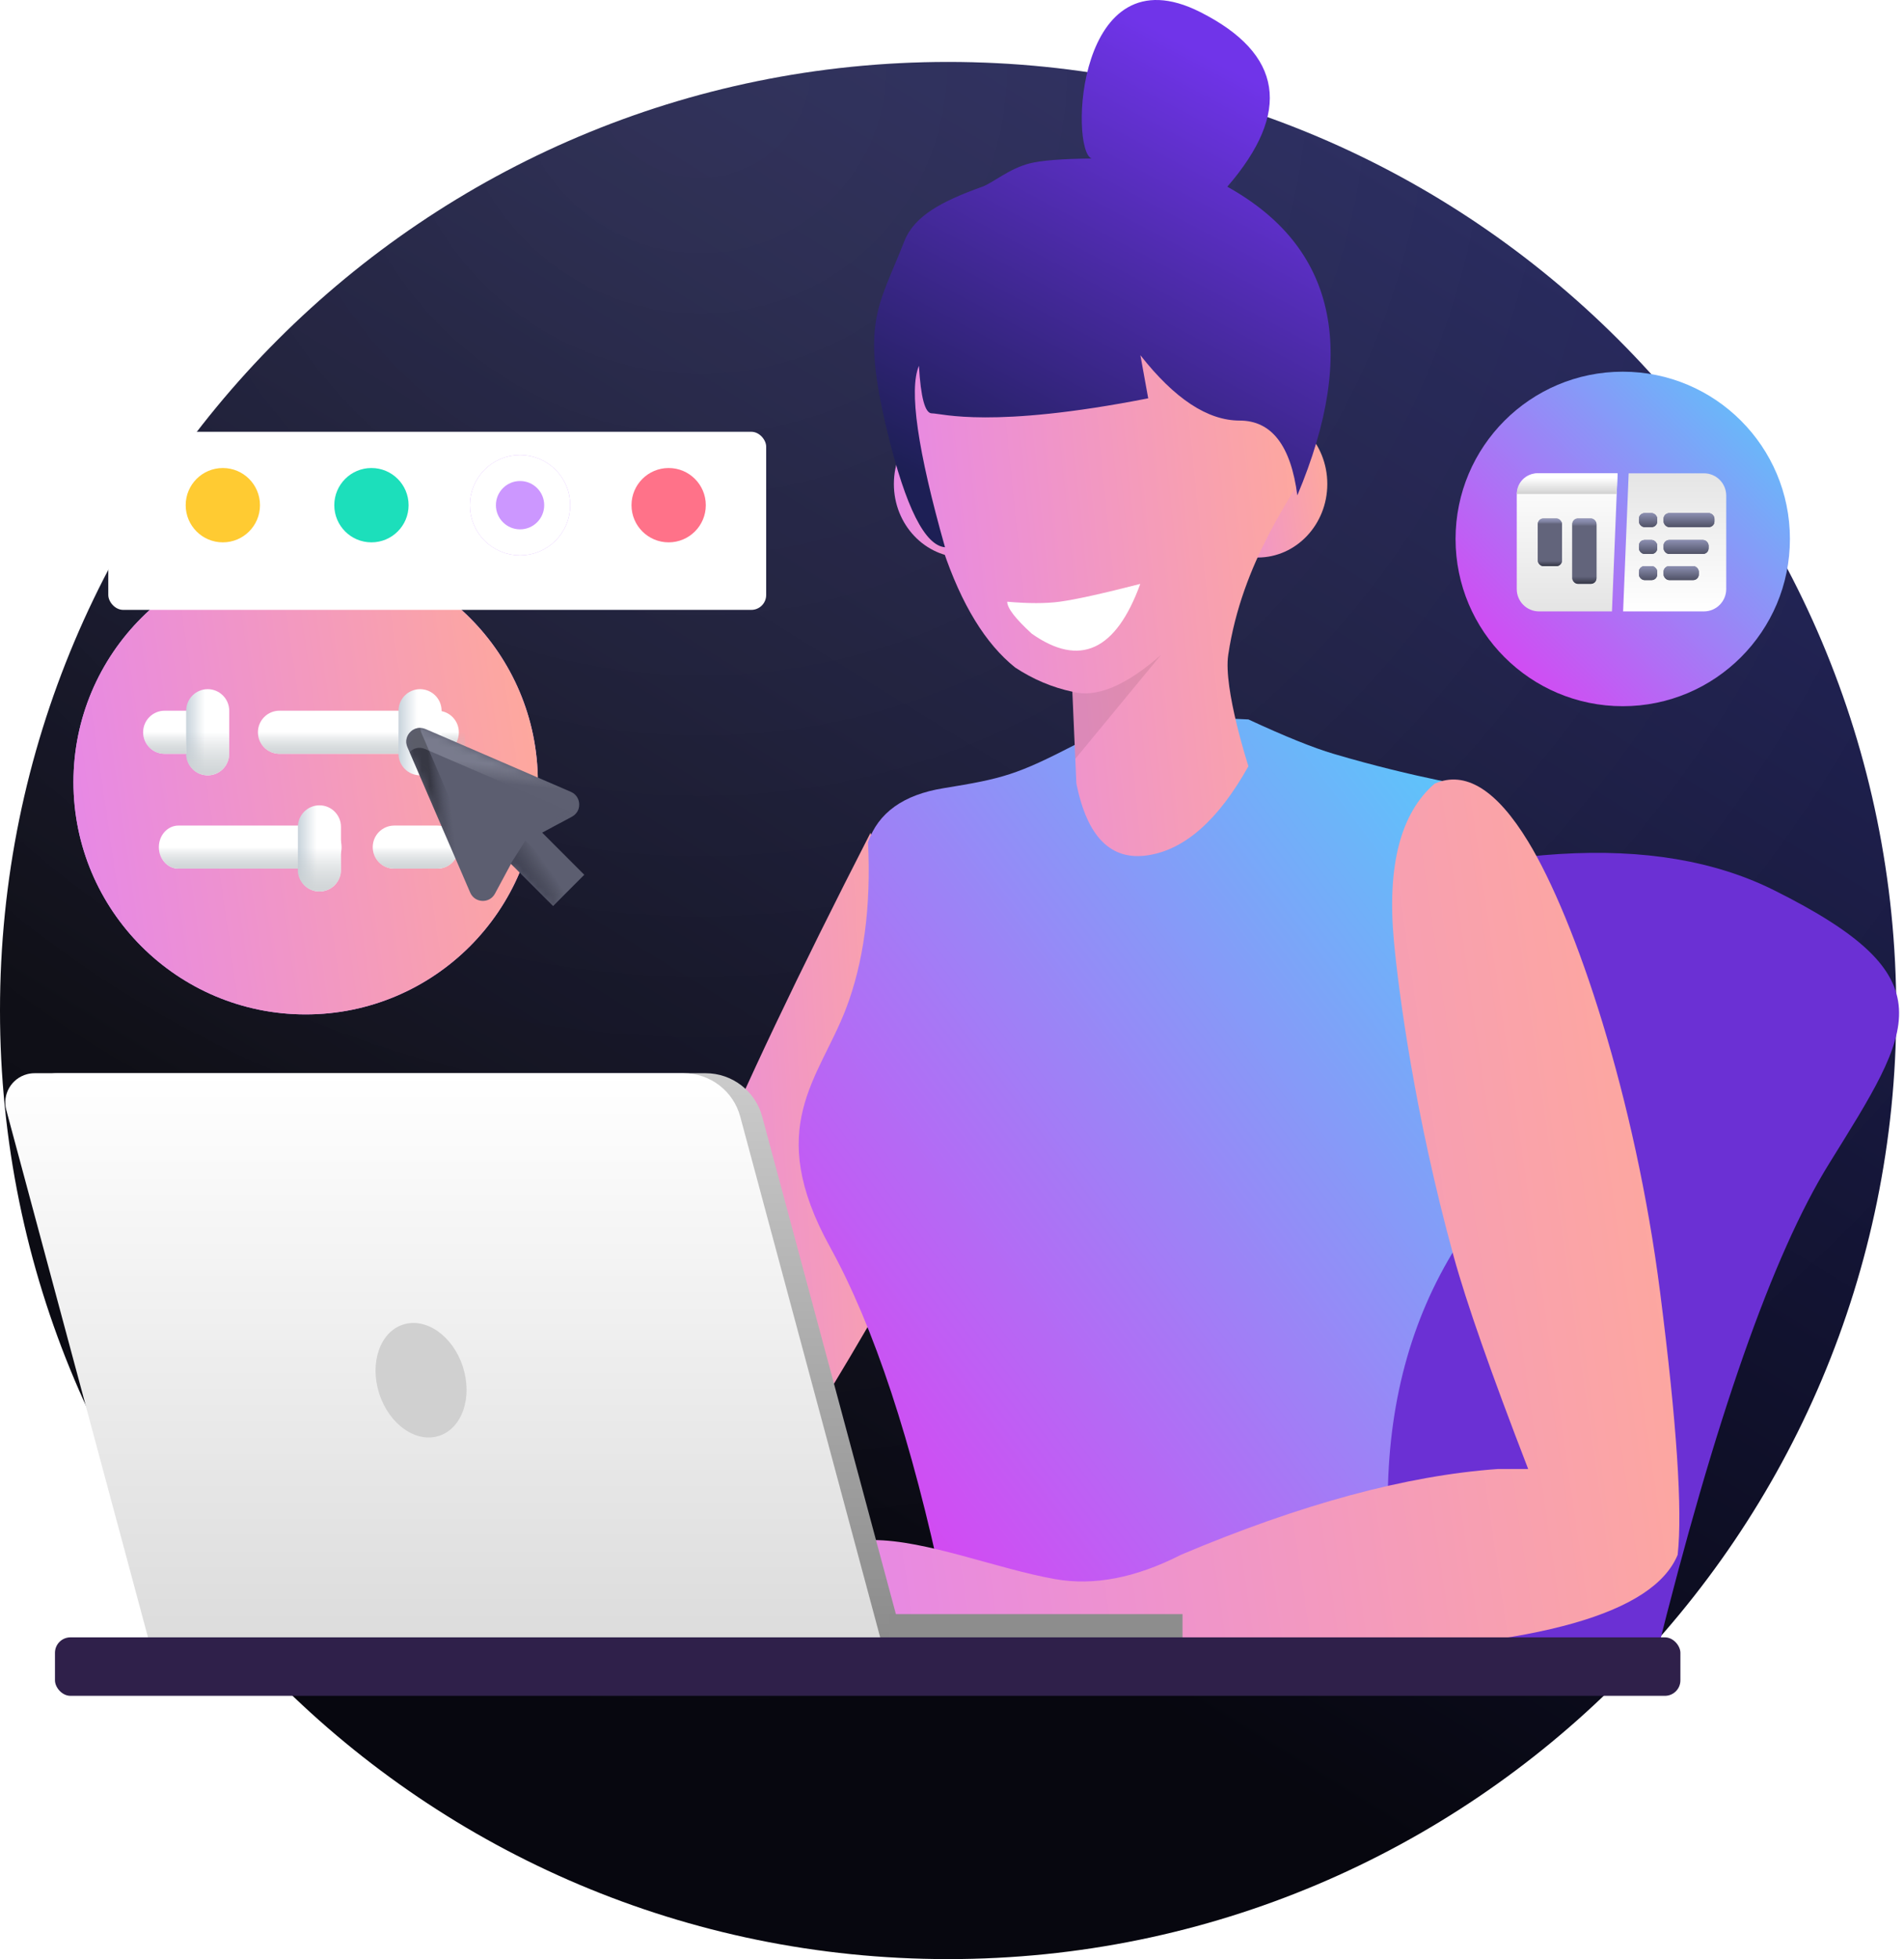 <svg width="246" height="253" viewBox="0 0 246 253" fill="none" xmlns="http://www.w3.org/2000/svg">
<path d="M245 130.5C245 198.155 190.155 253 122.5 253C54.845 253 0 198.155 0 130.5C0 62.845 54.845 8 122.5 8C190.155 8 245 62.845 245 130.5Z" fill="url(#paint0_linear_773_305)"/>
<path d="M245 130.5C245 198.155 190.155 253 122.5 253C54.845 253 0 198.155 0 130.5C0 62.845 54.845 8 122.5 8C190.155 8 245 62.845 245 130.5Z" fill="url(#paint1_radial_773_305)" fill-opacity="0.21"/>
<path d="M163.946 118.952C192.281 108.735 214.022 107.399 229.17 114.945C251.892 126.265 247.208 132.72 236.312 150.289C229.047 162.002 221.584 183.276 213.923 214.112H157.283L163.946 118.952Z" fill="#6B30D4"/>
<path fill-rule="evenodd" clip-rule="evenodd" d="M112.47 107.553C93.735 144.087 84.367 166.664 84.367 175.285C84.367 183.905 88.37 191.133 96.375 196.968C113.243 170.524 122.059 154.498 122.824 148.892C123.588 143.286 120.137 129.506 112.47 107.553Z" fill="url(#paint2_linear_773_305)"/>
<path fill-rule="evenodd" clip-rule="evenodd" d="M161.297 92.908C166.005 95.092 169.672 96.573 172.301 97.35C182.986 100.511 191.334 101.793 191.334 101.793C191.334 101.793 190.266 121.54 188.131 161.035C182.241 170.442 179.297 181.452 179.297 194.065L141.584 208.512L121.884 205.384C117.807 186.124 112.924 171.341 107.237 161.035C98.706 145.575 105.781 139.391 109.268 130.349C111.593 124.321 112.555 117.127 112.153 108.767C113.475 104.957 116.719 102.632 121.884 101.793C129.632 100.534 131.35 100.069 139.067 96.091C144.211 93.439 151.621 92.378 161.297 92.908Z" fill="url(#paint3_linear_773_305)"/>
<path fill-rule="evenodd" clip-rule="evenodd" d="M197.444 189.711H193.5C181.699 190.551 168.061 194.243 152.584 200.787C146.75 203.767 141.33 204.814 136.325 203.929C128.817 202.601 119.675 198.885 112.811 198.885C108.236 198.885 105.081 203.737 103.349 213.44C122.661 214.302 145.61 214.302 172.195 213.44C198.78 212.577 213.634 208.36 216.757 200.787C217.395 195.057 216.642 183.778 214.497 166.949C211.278 141.706 203.573 118.753 197.444 108.686C193.358 101.975 189.331 99.477 185.363 101.192C180.94 105.017 179.187 111.822 180.102 121.605C180.719 128.199 182.784 143.934 187.821 162.267C189.446 168.178 192.653 177.326 197.444 189.711Z" fill="url(#paint4_linear_773_305)"/>
<path d="M7.304 138.596H91.165C94.59 138.596 97.587 140.89 98.475 144.191L117.782 216.001H23.183L3.65 143.35C3.108 141.336 4.305 139.265 6.324 138.725C6.644 138.639 6.973 138.596 7.304 138.596Z" fill="url(#paint5_linear_773_305)"/>
<rect x="114.944" y="208.449" width="37.84" height="3.776" fill="#8D8D8D"/>
<path d="M4.467 138.596H88.327C91.752 138.596 94.749 140.89 95.637 144.191L114.944 216.001H20.345L0.812 143.35C0.27 141.336 1.468 139.265 3.486 138.725C3.806 138.639 4.135 138.596 4.467 138.596Z" fill="url(#paint6_linear_773_305)"/>
<ellipse cx="54.401" cy="178.242" rx="5.675" ry="7.553" transform="rotate(-18 54.401 178.242)" fill="#D0D0D0"/>
<rect x="7.102" y="211.449" width="210.009" height="7.552" rx="2" fill="#2F204A"/>
<path fill-rule="evenodd" clip-rule="evenodd" d="M171.49 62.5C171.49 67.747 167.461 72 162.49 72C157.52 72 153.49 67.747 153.49 62.5C153.49 57.253 157.52 53 162.49 53C167.461 53 171.49 57.253 171.49 62.5" fill="url(#paint7_linear_773_305)"/>
<path fill-rule="evenodd" clip-rule="evenodd" d="M133.49 62.5C133.49 67.747 129.461 72 124.49 72C119.52 72 115.49 67.747 115.49 62.5C115.49 57.253 119.52 53 124.49 53C129.461 53 133.49 57.253 133.49 62.5" fill="url(#paint8_linear_773_305)"/>
<path fill-rule="evenodd" clip-rule="evenodd" d="M161.298 98.95C161.298 98.95 158.042 88.921 158.688 84.58C160.488 72.484 167.036 64.018 169.487 59.356C162.416 37.05 124.165 29.117 116.836 43.603C118.728 65.896 123.504 80.097 131.165 86.206C133.488 87.733 135.95 88.774 138.554 89.327L139.067 101.155C140.449 108.087 143.531 111.185 148.313 110.451C153.096 109.718 157.424 105.884 161.298 98.95Z" fill="url(#paint9_linear_773_305)"/>
<path d="M147.326 75.406C144.177 84.049 139.507 86.195 133.316 81.842C131.195 79.903 130.134 78.524 130.134 77.707C132.862 77.945 135.117 77.945 136.898 77.707C138.938 77.434 142.413 76.667 147.326 75.406Z" fill="white"/>
<path d="M147.341 45.874C151.76 51.5 156.034 54.312 160.162 54.312C164.29 54.312 166.776 57.532 167.618 63.97C175.535 45.145 172.519 31.859 158.568 24.113C166.916 14.467 165.753 6.949 155.078 1.561C139.067 -6.521 138.18 19.352 141.032 20.471C137.195 20.512 134.532 20.722 133.044 21.099C130.375 21.775 128.287 23.619 126.912 24.113C121.727 25.979 118.128 27.857 116.836 31.161C113.482 39.736 111.177 41.553 114.689 55.943C117.031 65.536 119.499 70.446 122.095 70.673C118.543 58.128 117.42 50.316 118.728 47.238C118.964 51.332 119.517 53.379 120.386 53.379C121.689 53.379 128.073 55.416 148.351 51.44L147.341 45.874Z" fill="url(#paint10_linear_773_305)"/>
<path d="M138.594 89.342C141.669 90.139 145.47 88.552 149.997 84.58L138.931 97.994" fill="black" fill-opacity="0.085"/>
<circle cx="209.661" cy="69.6" r="21.6" fill="url(#paint11_linear_773_305)"/>
<path d="M210.428 61.123H220.15C221.741 61.123 223.03 62.412 223.03 64.003V76.077C223.03 77.668 221.741 78.957 220.15 78.957H209.708L210.428 61.123Z" fill="url(#paint12_linear_773_305)"/>
<path d="M195.967 64.003C195.967 62.412 197.256 61.123 198.847 61.123H208.988L208.268 78.957H198.847C197.256 78.957 195.967 77.668 195.967 76.077V64.003Z" fill="url(#paint13_linear_773_305)"/>
<path d="M195.967 63.798C195.967 62.321 197.164 61.123 198.642 61.123H208.988L208.875 63.798H195.967Z" fill="url(#paint14_linear_773_305)"/>
<rect x="198.688" y="66.957" width="3.121" height="6.157" rx="0.72" fill="#62647B"/>
<rect x="203.146" y="66.957" width="3.121" height="8.438" rx="0.72" fill="#62647B"/>
<rect x="203.146" y="66.957" width="3.121" height="8.438" rx="0.72" fill="url(#paint15_linear_773_305)"/>
<rect x="198.688" y="66.957" width="3.121" height="6.157" rx="0.72" fill="url(#paint16_linear_773_305)"/>
<rect x="214.942" y="66.272" width="6.568" height="1.798" rx="0.72" fill="#62647B"/>
<rect x="214.942" y="66.272" width="6.568" height="1.798" rx="0.72" fill="url(#paint17_linear_773_305)"/>
<rect x="214.942" y="66.272" width="6.568" height="1.798" rx="0.72" fill="url(#paint18_linear_773_305)"/>
<rect x="214.942" y="69.74" width="5.808" height="1.798" rx="0.72" fill="#62647B"/>
<rect x="214.942" y="69.74" width="5.808" height="1.798" rx="0.72" fill="url(#paint19_linear_773_305)"/>
<rect x="214.942" y="69.74" width="5.808" height="1.798" rx="0.72" fill="url(#paint20_linear_773_305)"/>
<rect x="214.942" y="73.115" width="4.543" height="1.798" rx="0.72" fill="#62647B"/>
<rect x="214.942" y="73.115" width="4.543" height="1.798" rx="0.72" fill="url(#paint21_linear_773_305)"/>
<rect x="214.942" y="73.115" width="4.543" height="1.798" rx="0.72" fill="url(#paint22_linear_773_305)"/>
<rect x="211.755" y="66.272" width="2.361" height="1.798" rx="0.72" fill="#62647B"/>
<rect x="211.755" y="66.272" width="2.361" height="1.798" rx="0.72" fill="url(#paint23_linear_773_305)"/>
<rect x="211.755" y="66.272" width="2.361" height="1.798" rx="0.72" fill="url(#paint24_linear_773_305)"/>
<rect x="211.755" y="69.74" width="2.361" height="1.798" rx="0.72" fill="#62647B"/>
<rect x="211.755" y="69.74" width="2.361" height="1.798" rx="0.72" fill="url(#paint25_linear_773_305)"/>
<rect x="211.755" y="69.74" width="2.361" height="1.798" rx="0.72" fill="url(#paint26_linear_773_305)"/>
<rect x="211.755" y="73.115" width="2.361" height="1.798" rx="0.72" fill="#62647B"/>
<rect x="211.755" y="73.115" width="2.361" height="1.798" rx="0.72" fill="url(#paint27_linear_773_305)"/>
<rect x="211.755" y="73.115" width="2.361" height="1.798" rx="0.72" fill="url(#paint28_linear_773_305)"/>
<circle cx="39.491" cy="101" r="30" fill="#CC97FF"/>
<circle cx="39.491" cy="101" r="30" fill="url(#paint29_linear_773_305)"/>
<mask id="mask0_773_305" style="mask-type:luminance" maskUnits="userSpaceOnUse" x="9" y="71" width="61" height="60">
<circle cx="39.491" cy="101" r="30" fill="white"/>
</mask>
<g mask="url(#mask0_773_305)">
<path d="M41.604 112.178H23.054C21.658 112.178 20.524 110.932 20.524 109.397C20.524 107.861 21.658 106.615 23.054 106.615H41.604C43 106.615 44.133 107.861 44.133 109.397C44.133 110.932 43 112.178 41.604 112.178Z" fill="white"/>
<path d="M56.501 112.178H50.938C49.403 112.178 48.157 110.932 48.157 109.397C48.157 107.861 49.403 106.615 50.938 106.615H56.501C58.036 106.615 59.282 107.861 59.282 109.397C59.282 110.932 58.036 112.178 56.501 112.178Z" fill="white"/>
<path d="M26.835 97.344H21.272C19.737 97.344 18.491 96.098 18.491 94.563C18.491 93.027 19.737 91.781 21.272 91.781H26.835C28.37 91.781 29.616 93.027 29.616 94.563C29.616 96.098 28.37 97.344 26.835 97.344Z" fill="white"/>
<path d="M56.502 97.344H36.106C34.571 97.344 33.325 96.098 33.325 94.563C33.325 93.027 34.571 91.781 36.106 91.781H56.502C58.038 91.781 59.283 93.027 59.283 94.563C59.283 96.098 58.038 97.344 56.502 97.344Z" fill="white"/>
<path d="M26.835 100.125C25.3 100.125 24.054 98.879 24.054 97.344V91.781C24.054 90.246 25.3 89 26.835 89C28.37 89 29.616 90.246 29.616 91.781V97.344C29.616 98.879 28.37 100.125 26.835 100.125Z" fill="url(#paint30_linear_773_305)"/>
<path d="M59.283 94.562H33.325C33.325 96.098 34.571 97.344 36.106 97.344H56.502C58.038 97.344 59.283 96.098 59.283 94.562Z" fill="url(#paint31_linear_773_305)"/>
<path d="M24.054 94.562H18.491C18.491 96.098 19.737 97.344 21.272 97.344H24.054V94.562Z" fill="url(#paint32_linear_773_305)"/>
<path d="M29.616 94.562H24.054V97.344C24.054 98.879 25.3 100.125 26.835 100.125C28.37 100.125 29.616 98.879 29.616 97.344V94.562Z" fill="url(#paint33_linear_773_305)"/>
<path d="M59.282 109.396H48.157C48.157 110.932 49.403 112.178 50.938 112.178H56.501C58.036 112.178 59.282 110.932 59.282 109.396Z" fill="url(#paint34_linear_773_305)"/>
<path d="M39.303 109.396H20.524C20.524 110.932 21.672 112.178 23.085 112.178H39.303V109.396Z" fill="url(#paint35_linear_773_305)"/>
<path d="M54.272 100.125C52.737 100.125 51.491 98.879 51.491 97.344V91.781C51.491 90.246 52.737 89 54.272 89C55.808 89 57.054 90.246 57.054 91.781V97.344C57.054 98.879 55.808 100.125 54.272 100.125Z" fill="url(#paint36_linear_773_305)"/>
<path d="M60.054 94.562H54.491V97.344C54.491 98.879 55.737 100.125 57.272 100.125C58.808 100.125 60.054 98.879 60.054 97.344V94.562Z" fill="url(#paint37_linear_773_305)"/>
<path d="M41.272 115.125C39.737 115.125 38.491 113.879 38.491 112.344V106.781C38.491 105.246 39.737 104 41.272 104C42.808 104 44.054 105.246 44.054 106.781V112.344C44.054 113.879 42.808 115.125 41.272 115.125Z" fill="url(#paint38_linear_773_305)"/>
<path d="M44.054 109.562H38.491V112.344C38.491 113.879 39.737 115.125 41.272 115.125C42.808 115.125 44.054 113.879 44.054 112.344V109.562Z" fill="url(#paint39_linear_773_305)"/>
</g>
<path d="M66.021 111.56L71.461 117L75.491 112.97L70.051 107.53L73.901 105.457C75.208 104.753 75.127 102.85 73.763 102.261L55.988 94.585L54.983 94.151C54.272 93.845 53.558 94.031 53.077 94.471C52.556 94.948 52.31 95.722 52.643 96.491L53.077 97.496L60.752 115.272C61.342 116.635 63.244 116.718 63.948 115.41L66.021 111.56Z" fill="#5C5E70"/>
<mask id="mask1_773_305" style="mask-type:luminance" maskUnits="userSpaceOnUse" x="52" y="94" width="24" height="23">
<path fill-rule="evenodd" clip-rule="evenodd" d="M66.021 111.56L71.461 117L75.491 112.97L70.051 107.53L73.901 105.457C75.209 104.753 75.127 102.85 73.763 102.261L55.988 94.585L54.983 94.151C54.272 93.845 53.558 94.031 53.077 94.471C52.556 94.948 52.31 95.722 52.643 96.491L53.077 97.496L60.753 115.272C61.342 116.635 63.244 116.718 63.948 115.41L66.021 111.56Z" fill="white"/>
</mask>
<g mask="url(#mask1_773_305)">
<path d="M71.868 105.713L72.413 106.258L73.901 105.456C74.45 105.161 74.753 104.655 74.82 104.123L71.868 105.713Z" fill="#5C5E70"/>
<path d="M62.569 113.455L54.893 95.679L54.459 94.674C54.361 94.448 54.315 94.22 54.309 94.001C53.84 93.989 53.404 94.171 53.077 94.471C52.556 94.947 52.31 95.722 52.643 96.491L53.077 97.496L60.753 115.271C61.342 116.635 63.244 116.717 63.948 115.41L64.431 114.512C63.696 114.605 62.911 114.246 62.569 113.455Z" fill="url(#paint40_linear_773_305)"/>
<path d="M54.903 96.721L72.682 104.39L73.687 104.824C73.914 104.922 74.103 105.055 74.258 105.212C74.607 104.898 74.8 104.467 74.833 104.024C74.884 103.32 74.532 102.588 73.763 102.256L72.758 101.823L54.979 94.153C53.615 93.565 52.175 94.81 52.559 96.244L52.823 97.229C53.295 96.656 54.112 96.379 54.903 96.721Z" fill="url(#paint41_linear_773_305)" fill-opacity="0.2"/>
<path d="M67.895 108.529L73.906 114.54L71.462 117L65.996 111.535L67.895 108.529Z" fill="url(#paint42_linear_773_305)"/>
</g>
<g filter="url(#filter0_d_773_305)">
<rect x="13.991" y="53.76" width="85" height="23" rx="1.92" fill="white"/>
</g>
<circle cx="28.791" cy="65.24" r="4.8" fill="#FFCB32"/>
<circle cx="86.391" cy="65.24" r="4.8" fill="#FF7289"/>
<circle cx="47.991" cy="65.24" r="4.8" fill="#1CDFBB"/>
<circle cx="67.192" cy="65.24" r="4.8" fill="#CC97FF"/>
<circle cx="67.192" cy="65.24" r="4.8" stroke="#CC97FF" stroke-width="3.36"/>
<circle cx="67.192" cy="65.24" r="4.8" stroke="white" stroke-width="3.36"/>
<defs>
<filter id="filter0_d_773_305" x="8.991" y="50.76" width="95" height="33" filterUnits="userSpaceOnUse" color-interpolation-filters="sRGB">
<feFlood flood-opacity="0" result="BackgroundImageFix"/>
<feColorMatrix in="SourceAlpha" type="matrix" values="0 0 0 0 0 0 0 0 0 0 0 0 0 0 0 0 0 0 127 0" result="hardAlpha"/>
<feOffset dy="2"/>
<feGaussianBlur stdDeviation="2.5"/>
<feColorMatrix type="matrix" values="0 0 0 0 0 0 0 0 0 0.141 0 0 0 0 0.235 0 0 0 0.15 0"/>
<feBlend mode="normal" in2="BackgroundImageFix" result="effect1_dropShadow_773_305"/>
<feBlend mode="normal" in="SourceGraphic" in2="effect1_dropShadow_773_305" result="shape"/>
</filter>
<linearGradient id="paint0_linear_773_305" x1="120.946" y1="-16.123" x2="23.127" y2="142.645" gradientUnits="userSpaceOnUse">
<stop stop-color="#1D1F55"/>
<stop offset="1" stop-color="#06060E"/>
</linearGradient>
<radialGradient id="paint1_radial_773_305" cx="0" cy="0" r="1" gradientUnits="userSpaceOnUse" gradientTransform="translate(89.42 8) rotate(61.3) scale(220.007)">
<stop stop-color="white" stop-opacity="0.5"/>
<stop offset="0.076" stop-color="white" stop-opacity="0.494"/>
<stop offset="1" stop-color="white" stop-opacity="0.01"/>
</radialGradient>
<linearGradient id="paint2_linear_773_305" x1="86.017" y1="209.86" x2="129.17" y2="207.162" gradientUnits="userSpaceOnUse">
<stop stop-color="#E687E8"/>
<stop offset="1" stop-color="#FFAA99"/>
</linearGradient>
<linearGradient id="paint3_linear_773_305" x1="147.263" y1="266.381" x2="258.835" y2="181.41" gradientUnits="userSpaceOnUse">
<stop stop-color="#E636F1"/>
<stop offset="1" stop-color="#55CDFB"/>
</linearGradient>
<linearGradient id="paint4_linear_773_305" x1="108.21" y1="230.438" x2="233.231" y2="212.279" gradientUnits="userSpaceOnUse">
<stop stop-color="#E687E8"/>
<stop offset="1" stop-color="#FFAA99"/>
</linearGradient>
<linearGradient id="paint5_linear_773_305" x1="3.52" y1="138.596" x2="3.52" y2="216.001" gradientUnits="userSpaceOnUse">
<stop stop-color="#CBCBCB"/>
<stop offset="1" stop-color="#888888"/>
</linearGradient>
<linearGradient id="paint6_linear_773_305" x1="0.682" y1="138.596" x2="0.682" y2="216.001" gradientUnits="userSpaceOnUse">
<stop stop-color="white"/>
<stop offset="1" stop-color="#DADADA"/>
</linearGradient>
<linearGradient id="paint7_linear_773_305" x1="154.26" y1="74.739" x2="174.108" y2="72.013" gradientUnits="userSpaceOnUse">
<stop stop-color="#E687E8"/>
<stop offset="1" stop-color="#FFAA99"/>
</linearGradient>
<linearGradient id="paint8_linear_773_305" x1="116.26" y1="74.739" x2="136.108" y2="72.013" gradientUnits="userSpaceOnUse">
<stop stop-color="#E687E8"/>
<stop offset="1" stop-color="#FFAA99"/>
</linearGradient>
<linearGradient id="paint9_linear_773_305" x1="119.089" y1="121.265" x2="177.623" y2="115.249" gradientUnits="userSpaceOnUse">
<stop stop-color="#E687E8"/>
<stop offset="1" stop-color="#FFAA99"/>
</linearGradient>
<linearGradient id="paint10_linear_773_305" x1="116.471" y1="-13.783" x2="85.646" y2="44.265" gradientUnits="userSpaceOnUse">
<stop stop-color="#7034E9"/>
<stop offset="1" stop-color="#1D1F55"/>
</linearGradient>
<linearGradient id="paint11_linear_773_305" x1="209.661" y1="112.8" x2="252.861" y2="69.6" gradientUnits="userSpaceOnUse">
<stop stop-color="#E636F1"/>
<stop offset="1" stop-color="#55CDFB"/>
</linearGradient>
<linearGradient id="paint12_linear_773_305" x1="209.708" y1="61.123" x2="209.708" y2="78.957" gradientUnits="userSpaceOnUse">
<stop stop-color="#E5E5E5"/>
<stop offset="1" stop-color="white"/>
</linearGradient>
<linearGradient id="paint13_linear_773_305" x1="195.967" y1="61.123" x2="195.967" y2="78.957" gradientUnits="userSpaceOnUse">
<stop stop-color="white"/>
<stop offset="1" stop-color="#E4E4E4"/>
</linearGradient>
<linearGradient id="paint14_linear_773_305" x1="195.967" y1="61.123" x2="195.967" y2="63.798" gradientUnits="userSpaceOnUse">
<stop offset="0.224" stop-color="white"/>
<stop offset="1" stop-color="#D1D1D1"/>
</linearGradient>
<linearGradient id="paint15_linear_773_305" x1="203.147" y1="66.957" x2="203.147" y2="75.395" gradientUnits="userSpaceOnUse">
<stop offset="0.008" stop-color="#AEB2DD" stop-opacity="0.59"/>
<stop offset="0.116" stop-color="#62647B"/>
<stop offset="0.889" stop-color="#62647B"/>
<stop offset="1" stop-color="#343645"/>
</linearGradient>
<linearGradient id="paint16_linear_773_305" x1="198.687" y1="66.957" x2="198.687" y2="73.114" gradientUnits="userSpaceOnUse">
<stop offset="0.008" stop-color="#AEB2DD" stop-opacity="0.59"/>
<stop offset="0.116" stop-color="#62647B"/>
<stop offset="0.889" stop-color="#62647B"/>
<stop offset="1" stop-color="#343645"/>
</linearGradient>
<linearGradient id="paint17_linear_773_305" x1="214.942" y1="66.272" x2="214.942" y2="68.069" gradientUnits="userSpaceOnUse">
<stop stop-color="#8C8FB1"/>
<stop offset="1" stop-color="#62647B" stop-opacity="0.01"/>
</linearGradient>
<linearGradient id="paint18_linear_773_305" x1="214.942" y1="66.272" x2="214.942" y2="68.069" gradientUnits="userSpaceOnUse">
<stop stop-color="#8C8FB1"/>
<stop offset="1" stop-color="#505266"/>
</linearGradient>
<linearGradient id="paint19_linear_773_305" x1="214.942" y1="69.74" x2="214.942" y2="71.538" gradientUnits="userSpaceOnUse">
<stop stop-color="#8C8FB1"/>
<stop offset="1" stop-color="#62647B" stop-opacity="0.01"/>
</linearGradient>
<linearGradient id="paint20_linear_773_305" x1="214.942" y1="69.74" x2="214.942" y2="71.538" gradientUnits="userSpaceOnUse">
<stop stop-color="#8C8FB1"/>
<stop offset="1" stop-color="#505266"/>
</linearGradient>
<linearGradient id="paint21_linear_773_305" x1="214.942" y1="73.115" x2="214.942" y2="74.913" gradientUnits="userSpaceOnUse">
<stop stop-color="#8C8FB1"/>
<stop offset="1" stop-color="#62647B" stop-opacity="0.01"/>
</linearGradient>
<linearGradient id="paint22_linear_773_305" x1="214.942" y1="73.115" x2="214.942" y2="74.913" gradientUnits="userSpaceOnUse">
<stop stop-color="#8C8FB1"/>
<stop offset="1" stop-color="#505266"/>
</linearGradient>
<linearGradient id="paint23_linear_773_305" x1="211.755" y1="66.272" x2="211.755" y2="68.069" gradientUnits="userSpaceOnUse">
<stop stop-color="#8C8FB1"/>
<stop offset="1" stop-color="#62647B" stop-opacity="0.01"/>
</linearGradient>
<linearGradient id="paint24_linear_773_305" x1="211.755" y1="66.272" x2="211.755" y2="68.069" gradientUnits="userSpaceOnUse">
<stop stop-color="#8C8FB1"/>
<stop offset="1" stop-color="#505266"/>
</linearGradient>
<linearGradient id="paint25_linear_773_305" x1="211.755" y1="69.74" x2="211.755" y2="71.538" gradientUnits="userSpaceOnUse">
<stop stop-color="#8C8FB1"/>
<stop offset="1" stop-color="#62647B" stop-opacity="0.01"/>
</linearGradient>
<linearGradient id="paint26_linear_773_305" x1="211.755" y1="69.74" x2="211.755" y2="71.538" gradientUnits="userSpaceOnUse">
<stop stop-color="#8C8FB1"/>
<stop offset="1" stop-color="#505266"/>
</linearGradient>
<linearGradient id="paint27_linear_773_305" x1="211.755" y1="73.115" x2="211.755" y2="74.913" gradientUnits="userSpaceOnUse">
<stop stop-color="#8C8FB1"/>
<stop offset="1" stop-color="#62647B" stop-opacity="0.01"/>
</linearGradient>
<linearGradient id="paint28_linear_773_305" x1="211.755" y1="73.115" x2="211.755" y2="74.913" gradientUnits="userSpaceOnUse">
<stop stop-color="#8C8FB1"/>
<stop offset="1" stop-color="#505266"/>
</linearGradient>
<linearGradient id="paint29_linear_773_305" x1="12.058" y1="139.65" x2="78.079" y2="130.079" gradientUnits="userSpaceOnUse">
<stop stop-color="#E687E8"/>
<stop offset="1" stop-color="#FFAA99"/>
</linearGradient>
<linearGradient id="paint30_linear_773_305" x1="21.491" y1="105.125" x2="26.491" y2="105.125" gradientUnits="userSpaceOnUse">
<stop stop-color="#8EA5B6"/>
<stop offset="1" stop-color="white"/>
</linearGradient>
<linearGradient id="paint31_linear_773_305" x1="33.325" y1="94.562" x2="33.325" y2="97.344" gradientUnits="userSpaceOnUse">
<stop stop-color="#B4BCC0" stop-opacity="0.01"/>
<stop offset="1" stop-color="#D0D5D7"/>
</linearGradient>
<linearGradient id="paint32_linear_773_305" x1="18.491" y1="94.562" x2="18.491" y2="97.344" gradientUnits="userSpaceOnUse">
<stop stop-color="#B4BCC0" stop-opacity="0.01"/>
<stop offset="1" stop-color="#D0D5D7"/>
</linearGradient>
<linearGradient id="paint33_linear_773_305" x1="24.054" y1="94.562" x2="24.054" y2="100.125" gradientUnits="userSpaceOnUse">
<stop stop-color="#B4BCC0" stop-opacity="0.01"/>
<stop offset="1" stop-color="#D0D5D7"/>
</linearGradient>
<linearGradient id="paint34_linear_773_305" x1="48.157" y1="109.396" x2="48.157" y2="112.178" gradientUnits="userSpaceOnUse">
<stop stop-color="#B4BCC0" stop-opacity="0.01"/>
<stop offset="1" stop-color="#D0D5D7"/>
</linearGradient>
<linearGradient id="paint35_linear_773_305" x1="20.524" y1="109.396" x2="20.524" y2="112.178" gradientUnits="userSpaceOnUse">
<stop stop-color="#B4BCC0" stop-opacity="0.01"/>
<stop offset="1" stop-color="#D0D5D7"/>
</linearGradient>
<linearGradient id="paint36_linear_773_305" x1="48.929" y1="105.125" x2="53.929" y2="105.125" gradientUnits="userSpaceOnUse">
<stop stop-color="#8EA5B6"/>
<stop offset="1" stop-color="white"/>
</linearGradient>
<linearGradient id="paint37_linear_773_305" x1="54.491" y1="94.562" x2="54.491" y2="100.125" gradientUnits="userSpaceOnUse">
<stop stop-color="#B4BCC0" stop-opacity="0.01"/>
<stop offset="1" stop-color="#D0D5D7"/>
</linearGradient>
<linearGradient id="paint38_linear_773_305" x1="35.929" y1="120.125" x2="40.929" y2="120.125" gradientUnits="userSpaceOnUse">
<stop stop-color="#8EA5B6"/>
<stop offset="1" stop-color="white"/>
</linearGradient>
<linearGradient id="paint39_linear_773_305" x1="38.491" y1="109.562" x2="38.491" y2="115.125" gradientUnits="userSpaceOnUse">
<stop stop-color="#B4BCC0" stop-opacity="0.01"/>
<stop offset="1" stop-color="#D0D5D7"/>
</linearGradient>
<linearGradient id="paint40_linear_773_305" x1="56.221" y1="106.095" x2="58.476" y2="105.837" gradientUnits="userSpaceOnUse">
<stop stop-color="#373844"/>
<stop offset="1" stop-color="#494B5B" stop-opacity="0.01"/>
</linearGradient>
<linearGradient id="paint41_linear_773_305" x1="64.016" y1="98.801" x2="63.756" y2="101.021" gradientUnits="userSpaceOnUse">
<stop stop-color="#ECEEFF"/>
<stop offset="1" stop-color="white" stop-opacity="0.01"/>
</linearGradient>
<linearGradient id="paint42_linear_773_305" x1="69.041" y1="114.4" x2="71.331" y2="112.802" gradientUnits="userSpaceOnUse">
<stop stop-color="#424455"/>
<stop offset="1" stop-color="#3F414E" stop-opacity="0.01"/>
</linearGradient>
</defs>
</svg>

